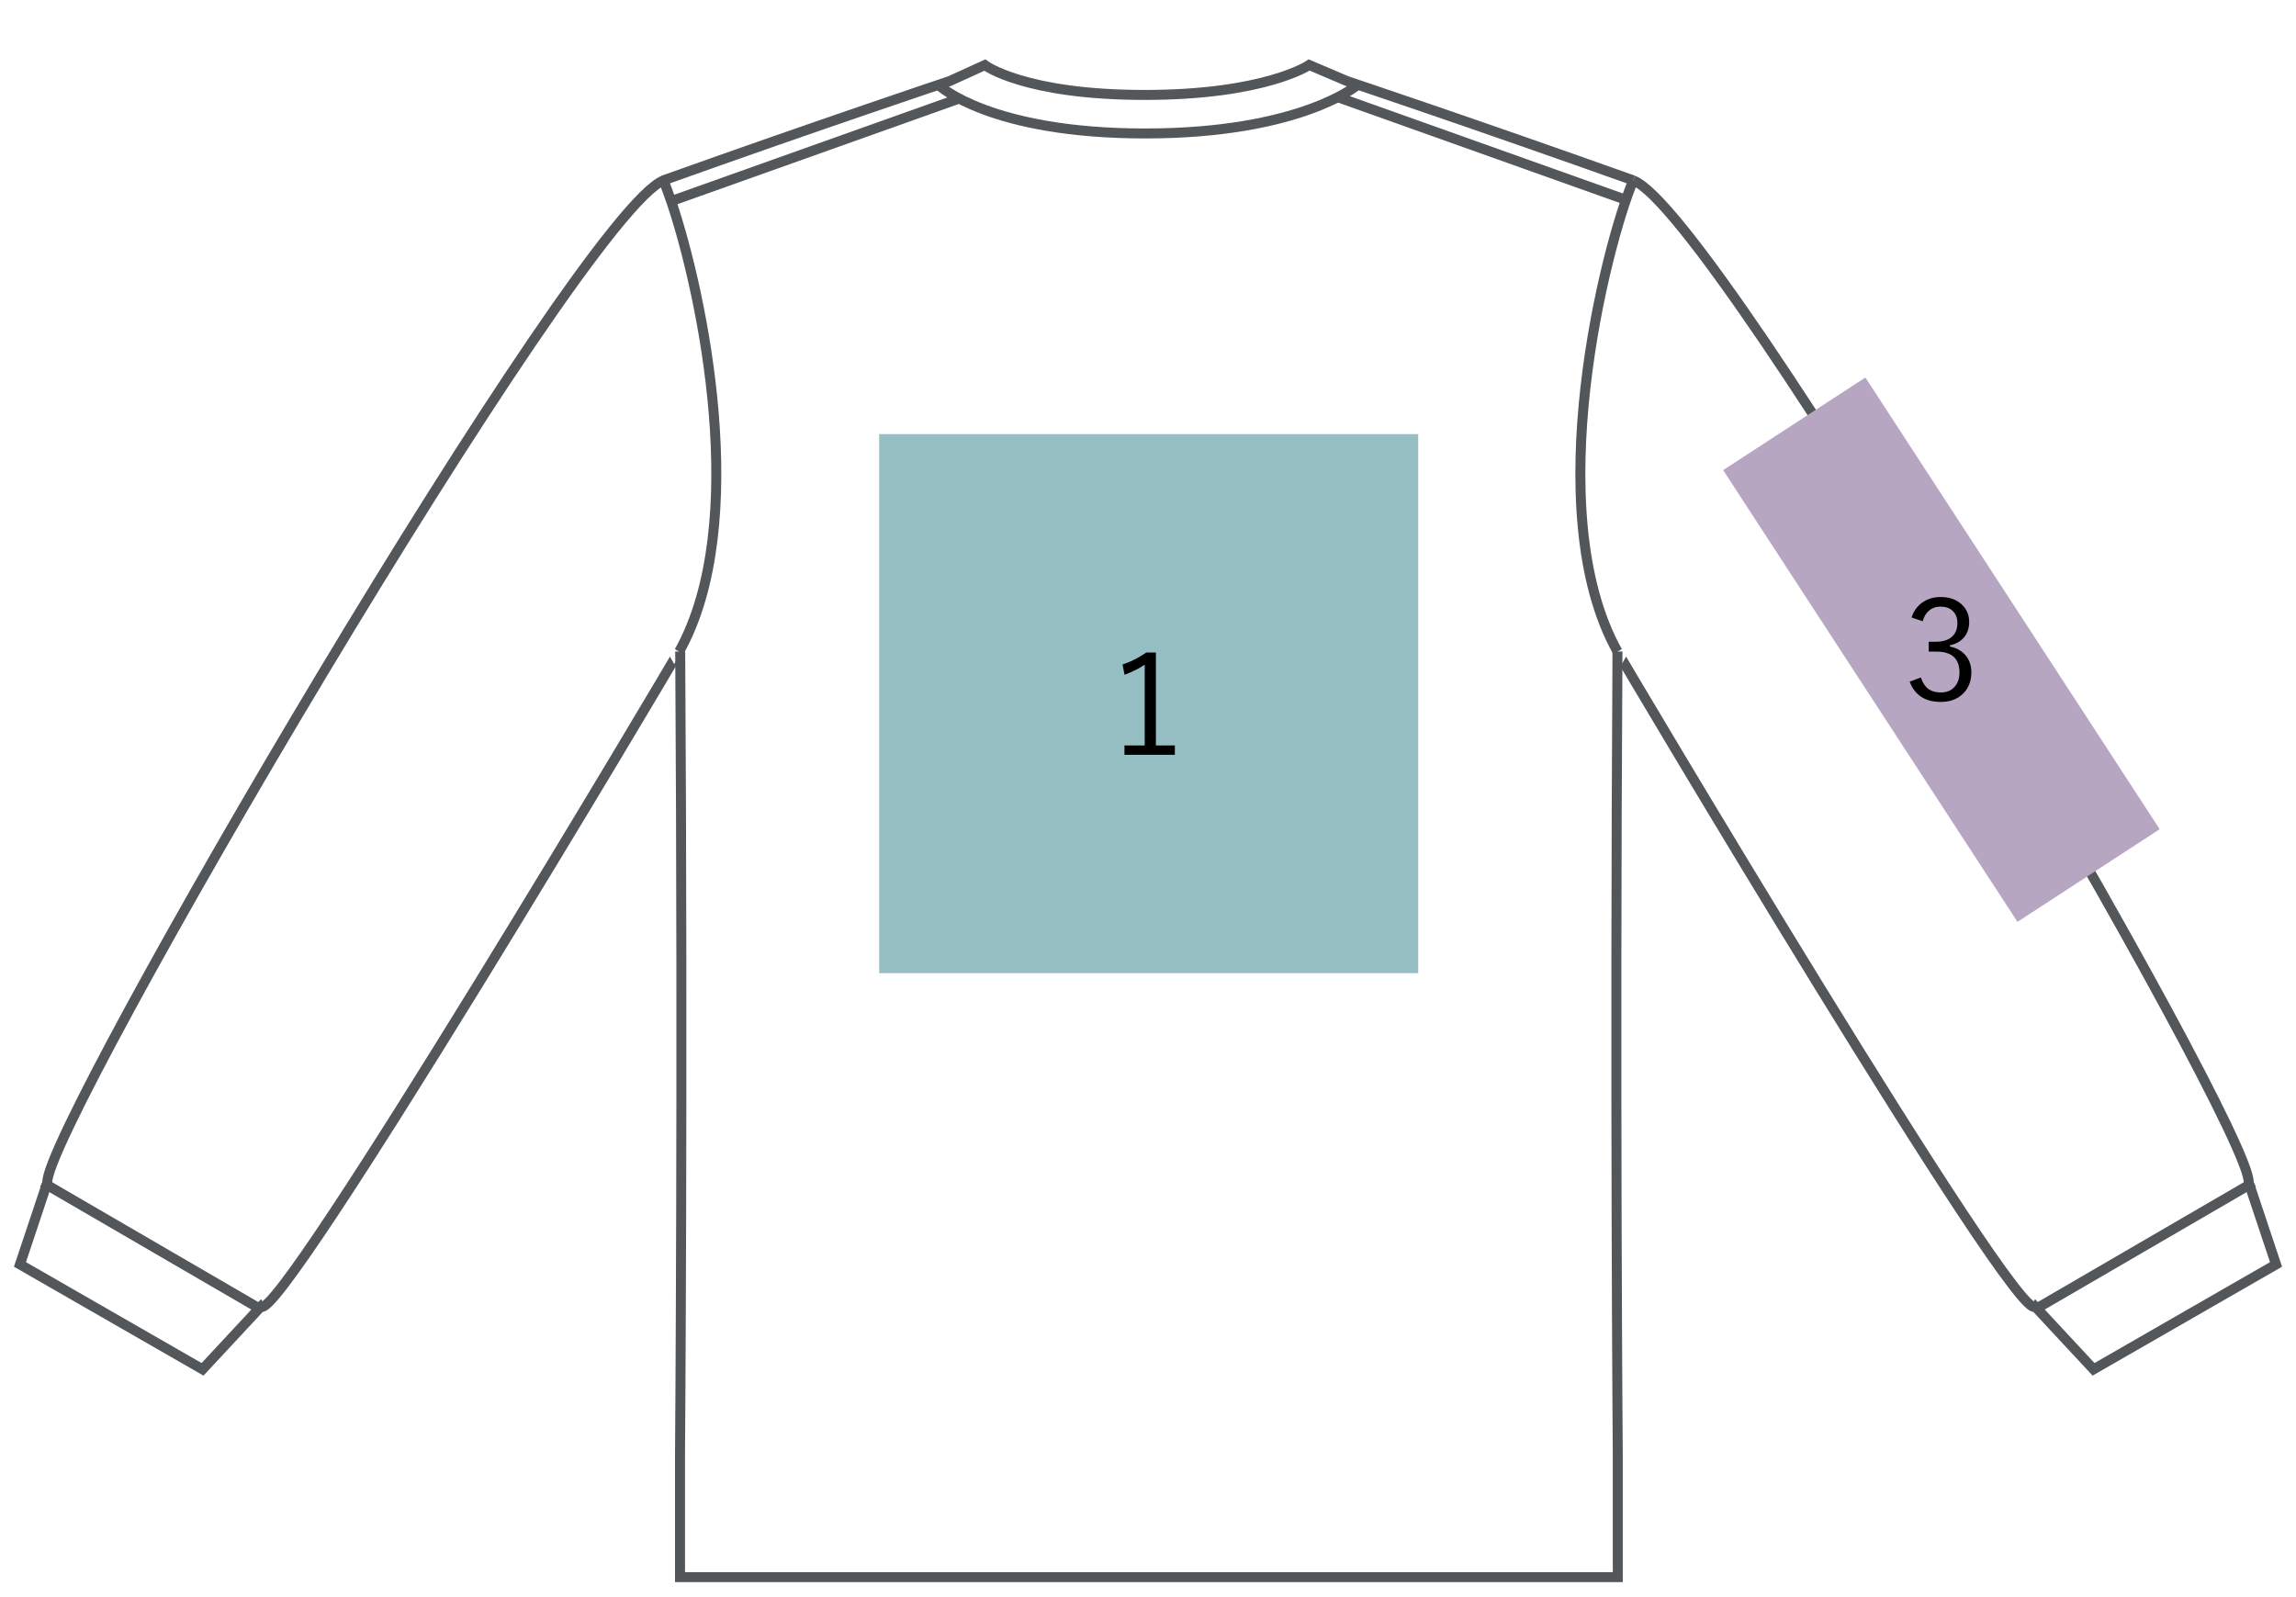 <?xml version="1.0" encoding="utf-8"?>
<!-- Generator: Adobe Illustrator 27.7.0, SVG Export Plug-In . SVG Version: 6.00 Build 0)  -->
<svg version="1.1" id="レイヤー_1" xmlns="http://www.w3.org/2000/svg" xmlns:xlink="http://www.w3.org/1999/xlink" x="0px"
	 y="0px" viewBox="0 0 230 160" style="enable-background:new 0 0 230 160;" xml:space="preserve">
<style type="text/css">
	.st0{fill:#96BFC3;}
	.st1{fill:#EDD79D;}
	.st2{fill:#BFBFBF;}
	.st3{fill:#B6A6C1;}
	.st4{fill:#DBDA96;}
	.st5{fill:none;stroke:#53575A;}
	.st6{fill:#D4A8A8;}
	.st7{fill:none;stroke:#53575A;stroke-linecap:round;stroke-linejoin:round;}
	.st8{fill:none;stroke:#595757;stroke-linejoin:round;stroke-miterlimit:10;}
	.st9{fill:#FFFFFF;stroke:#231815;stroke-linejoin:round;stroke-miterlimit:10;}
	.st10{fill:none;stroke:#53575A;stroke-width:0.777;}
</style>
<g>
	<path class="st5" d="M162.03,65.27c-0.08,0,40.06,67.62,41.84,65.62l5.85,6.29L228,126.67l-2.74-8.21
		c0.35-5.35-53.3-97.4-61.65-100.38"/>
	<path class="st5" d="M68.14,65.27c0.28,43.47-0.02,80.48-0.02,80.48V158h93.94v-12.25c0,0-0.3-37.01-0.03-80.48"/>
	<path class="st5" d="M162.03,65.27c-7.9-14.17-1.18-40.64,1.58-47.2"/>
	<path class="st5" d="M66.45,18.07c15.78-5.64,28.69-9.95,28.69-9.95l3.51-1.6c0,0,3.94,2.99,16.02,2.99c12.08,0,16.48-3,16.48-3
		l3.78,1.61c0,0,12.9,4.32,28.68,9.95"/>
	<path class="st5" d="M94.08,8.57c0,0,5.08,4.8,20.63,4.8c15.54,0,21.21-4.81,21.21-4.81"/>
	<line class="st5" x1="203.97" y1="131.11" x2="225.74" y2="118.45"/>
	<path class="st5" d="M68.04,65.27c7.17-12.87,2.29-35.88-0.74-44.92c-0.31-0.91-0.59-1.68-0.85-2.29"/>
	<path class="st5" d="M67.98,65.27c0.08,0-40.07,67.62-41.84,65.62l-5.85,6.29L2,126.67l2.74-8.21
		C4.39,113.1,58.21,21.02,66.55,18.04"/>
	<line class="st5" x1="26.03" y1="131.11" x2="4.26" y2="118.45"/>
	<line class="st5" x1="96.03" y1="9.89" x2="67.4" y2="20.09"/>
	<line class="st5" x1="134.08" y1="9.76" x2="163.07" y2="20.09"/>
</g>
<rect x="88.07" y="43.49" class="st0" width="54" height="54"/>
<g>
	<path d="M115.79,65.37v9.31h1.9v0.94h-5.05v-0.94h2.03v-8.09c-0.55,0.37-1.22,0.71-2.02,1.01l-0.2-1.03
		c0.8-0.26,1.59-0.66,2.38-1.2H115.79z"/>
</g>
<rect x="167.4" y="56.57" transform="matrix(0.546 0.838 -0.838 0.546 142.867 -133.351)" class="st3" width="54" height="17"/>
<g>
	<path d="M191.49,61.86c0.23-0.7,0.64-1.23,1.21-1.59c0.49-0.31,1.06-0.46,1.71-0.46c0.9,0,1.62,0.26,2.15,0.79
		c0.47,0.46,0.7,1.02,0.7,1.7c0,0.66-0.19,1.2-0.58,1.62c-0.34,0.37-0.79,0.61-1.35,0.72v0.13c0.72,0.15,1.27,0.48,1.65,0.98
		c0.33,0.44,0.5,0.98,0.5,1.6c0,0.95-0.32,1.7-0.96,2.26c-0.55,0.47-1.25,0.71-2.1,0.71c-1.57,0-2.61-0.68-3.12-2.03l1.12-0.42
		c0.2,0.57,0.47,0.97,0.83,1.2c0.3,0.2,0.7,0.3,1.18,0.3c0.6,0,1.07-0.2,1.41-0.61c0.3-0.36,0.45-0.82,0.45-1.39
		c0-1.39-0.77-2.09-2.3-2.09h-0.78v-0.99h0.7c0.76,0,1.32-0.19,1.7-0.57c0.31-0.32,0.47-0.75,0.47-1.31c0-0.55-0.18-0.97-0.54-1.27
		c-0.3-0.25-0.68-0.37-1.14-0.37c-0.46,0-0.85,0.14-1.17,0.41c-0.3,0.26-0.51,0.61-0.62,1.06L191.49,61.86z"/>
</g>
</svg>
